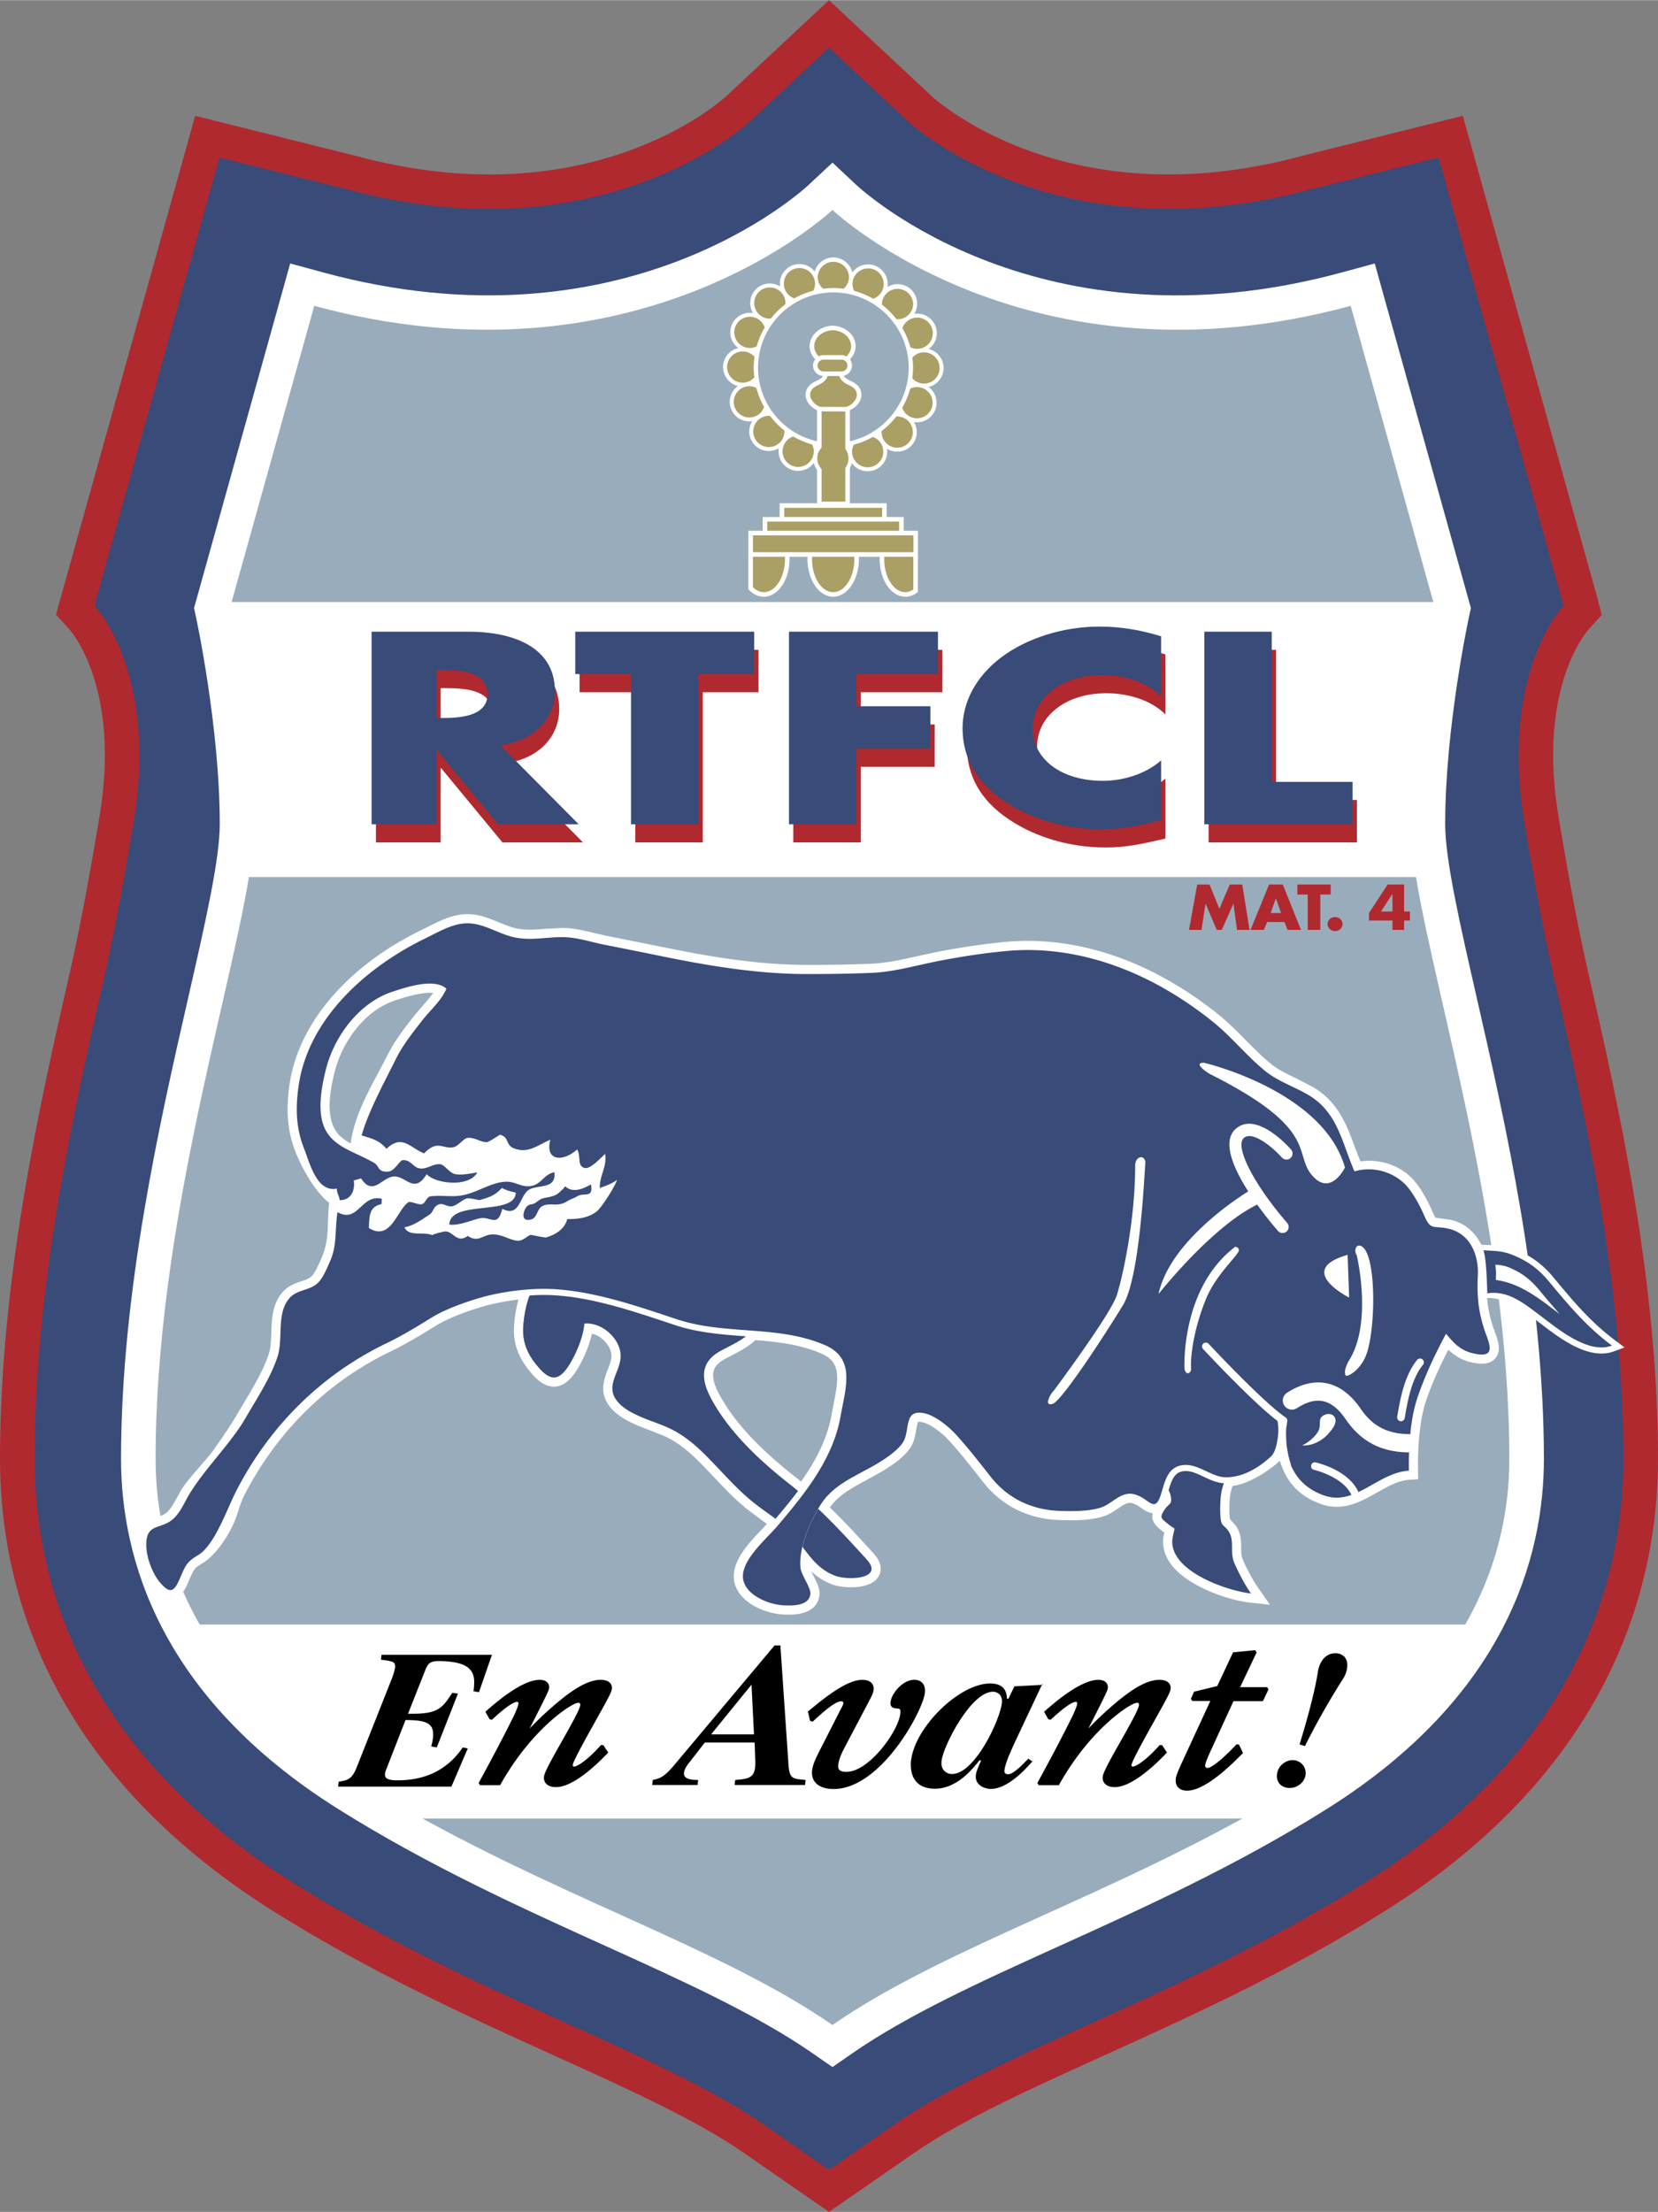<svg xmlns="http://www.w3.org/2000/svg" width="1874" height="2500" viewBox="0 0 158.771 211.775"><rect x="0" y="0" width="158.771" height="211.775" fill="#808080" stroke="none"/><path d="M77.125 2.114L69.554 9.19c-.542.498-13.148 11.788-35.553 5.7l-15.313-3.816L5.36 58.836l1.267 1.391c.205.226 4.996 5.665 2.874 18.115l-.118.694c-.479 2.821-1.472 8.692-2.658 13.892C3.886 105.357 0 122.378 0 139.67c0 12.261 4.549 29.734 26.221 43.342 9.333 5.861 18.648 10.08 26.866 13.803 6.994 3.168 13.598 6.16 18.142 9.31l8.156 5.65 8.146-5.643c4.557-3.159 11.161-6.15 18.153-9.317 8.219-3.723 17.535-7.942 26.866-13.803 21.671-13.607 26.221-31.081 26.221-43.342 0-17.292-3.886-34.313-6.723-46.742-1.186-5.192-2.18-11.06-2.657-13.88l-.12-.706c-2.122-12.45 2.669-17.889 2.874-18.115l1.232-1.354-.458-1.801-12.836-45.998-15.313 3.816c-22.419 6.091-35.029-5.218-35.555-5.702l-2.252-2.104L79.386 0l-2.261 2.114z" fill="#b0292f"/><path d="M79.386 4.533l-7.586 7.09c-.587.541-14.504 13.028-38.666 6.462l-12.122-3.019L9.041 57.963s6.197 6.418 3.724 20.936c-.412 2.414-1.495 8.993-2.812 14.766-2.803 12.279-6.641 29.088-6.641 46.005 0 11.426 4.28 27.734 24.671 40.538 9.141 5.741 18.348 9.911 26.471 13.591 7.134 3.231 13.871 6.283 18.663 9.604l6.27 4.344 6.271-4.344c4.791-3.321 11.527-6.373 18.662-9.604 8.123-3.68 17.331-7.85 26.471-13.591 20.391-12.804 24.671-29.112 24.671-40.538 0-16.917-3.838-33.726-6.641-46.005-1.319-5.773-2.401-12.352-2.812-14.766-2.474-14.518 3.723-20.936 3.723-20.936l-11.971-42.897-12.121 3.019c-24.161 6.566-38.079-5.921-38.666-6.462l-2.27-2.121-5.318-4.969z" fill="#394b78"/><path d="M77.451 17.672c-.711.667-17.729 16.217-46.488 8.402l-3.174-.863-9.208 32.996.176.805c.022.104 2.287 10.585 2.287 19.888 0 3.38-1.399 9.51-3.02 16.609-2.715 11.891-6.433 28.176-6.433 44.162 0 9.338 3.607 22.735 20.794 33.527 8.664 5.44 17.6 9.489 25.485 13.061 7.484 3.39 14.553 6.592 19.962 10.341l1.886 1.307 1.886-1.307c5.409-3.749 12.478-6.951 19.963-10.341 7.884-3.571 16.821-7.62 25.484-13.06 17.187-10.792 20.794-24.189 20.794-33.527 0-15.986-3.718-32.271-6.433-44.162-1.621-7.099-3.021-13.229-3.021-16.609 0-9.302 2.265-19.783 2.288-19.888l.176-.804-9.208-32.996-3.174.863c-28.76 7.815-45.778-7.735-46.488-8.401l-2.265-2.122-2.269 2.119z" fill="#fff"/><path d="M137.256 57.628l-7.915-28.359c-30.743 8.354-49.248-8.83-49.624-9.183-.375.354-18.881 17.538-49.624 9.183L22.18 57.628h115.076zM40.464 174.107c14.662 8.087 29.217 12.815 39.253 19.77 10.036-6.955 24.59-11.682 39.253-19.77H40.464zM140.31 155.538c3.029-5.284 4.224-10.714 4.224-15.868 0-21.744-6.966-43.727-8.936-55.707H23.836c-1.97 11.98-8.936 33.963-8.936 55.707 0 5.154 1.195 10.584 4.225 15.868H140.31z" fill="#99acbc"/><path d="M42.197 65.874h.602c2.024 0 4.301.293 4.301 2.298s-2.277 2.298-4.301 2.298h-.602v-4.596zm6.136 7.213c3.384-.464 5.218-2.665 5.218-5.208 0-3.937-3.574-5.673-8.287-5.673h-9.266v18.438h6.198v-7.091h.063l5.852 7.091h7.717l-7.495-7.557zM67.297 80.644h-6.458V66.265h-5.338v-4.059h17.134v4.059h-5.337v14.379zM82.425 66.265v3.081h7.084v4.06h-7.084v7.238h-6.458V62.206h14.268v4.059h-7.81zM111.603 68.393c-1.318-1.321-3.46-2.03-5.667-2.03-3.954 0-6.624 2.25-6.624 5.111 0 2.91 2.702 5.012 6.723 5.012 2.108 0 4.217-.758 5.568-1.956v5.746c-2.141.49-3.69.856-5.701.856-3.46 0-6.754-.978-9.324-2.714-2.735-1.834-3.987-4.23-3.987-6.97 0-2.519 1.285-4.939 3.657-6.749 2.438-1.858 5.964-2.983 9.456-2.983 2.077 0 3.987.342 5.898.929v5.748zM122.196 76.584h7.743v4.059h-14.202V62.206h6.459v14.378z" fill="#b0292f"/><path d="M41.784 64.137h.602c2.024 0 4.301.293 4.301 2.298 0 2.006-2.276 2.298-4.301 2.298h-.602v-4.596zm6.135 7.214c3.384-.464 5.219-2.665 5.219-5.208 0-3.937-3.574-5.673-8.287-5.673h-9.266v18.437h6.198v-7.091h.063l5.851 7.091h7.717l-7.495-7.556zM66.884 78.906h-6.458V64.529h-5.338v-4.06h17.134v4.06h-5.337v14.377zM82.011 64.529v3.08h7.084v4.06h-7.084v7.238h-6.458V60.469h14.268v4.06h-7.81zM111.189 66.655c-1.318-1.32-3.46-2.029-5.667-2.029-3.954 0-6.624 2.249-6.624 5.11 0 2.91 2.702 5.013 6.722 5.013 2.108 0 4.217-.758 5.568-1.956v5.746c-2.141.49-3.69.856-5.701.856-3.46 0-6.754-.979-9.324-2.715-2.735-1.833-3.987-4.23-3.987-6.969 0-2.519 1.285-4.939 3.657-6.749 2.438-1.858 5.964-2.983 9.456-2.983 2.077 0 3.987.342 5.898.929v5.747zM121.783 74.848h7.743v4.059h-14.201V60.469h6.458v14.379z" fill="#394b78"/><path d="M154.709 128.358c-2.258-1.68-3.872-3.551-5.904-6.011-1.04-1.261-2.11-2.062-3.577-2.679-.993-.418-1.87-.445-2.718-.47l-.665-.031c-.582-1.214-1.593-2.074-2.914-2.381l-1.142-.163s-.269-.029-.303-.034c-.021-.021-.101-.111-.266-.488-.521-1.196-1.038-2.103-1.622-2.855-1.241-1.594-3.337-2.342-5.327-2.058l-.494-1.27c-.792-2.171-1.609-4.417-4.061-5.857l-1.652-.852c-.86-.414-1.672-.805-2.327-1.331-.853-.688-1.622-1.467-2.436-2.292-.837-.849-1.703-1.726-2.675-2.503a35.68 35.68 0 0 0-6.129-3.973c-4.65-2.355-9.559-3.373-14.194-2.939-2.085.195-4.178.501-6.585.965l-1.881.403c-1.436.322-2.92.656-4.377.719-1.794.078-3.707.113-6.202.113-4.816 0-9.519-.828-13.882-1.723l-5.259-1.052-1.197-.272c-.974-.236-1.981-.48-3.041-.487l-1.695.085c-.94.075-1.828.146-2.725-.04-.55-.113-1.1-.34-1.682-.582-.864-.357-1.756-.726-2.778-.781-1.485-.08-2.827.603-4.012 1.205l-.623.312c-7.067 3.419-11.79 8.937-12.633 14.76a16.676 16.676 0 0 0-.187 2.396c0 1.487.248 2.802.754 4.088.532 1.347 1.759 3.725 3.221 4.876-.06.587-.091 1.153-.107 1.695-.039 1.256-.073 2.341-.603 3.541l-.089.204c-.228.523-.574 1.313-.916 1.624-.23.209-.56.318-.941.445-.579.192-1.299.432-1.869 1.12-.922 1.117-.971 2.541-1.014 3.797-.026.757-.051 1.472-.246 2.062-.508 1.535-1.446 3.103-2.352 4.62l-.678 1.145c-.664 1.146-1.424 2.227-2.229 3.372-.803 1.143-2.459 2.729-3.183 3.979l-.288.518c-.307.57-.657 1.215-1.048 1.533-.292.237-.61.346-.946.461-.78.268-1.848.635-1.881 2.562v.076c0 1.394.647 3.151 1.556 4.209.446.519 1.056 1.099 1.828.981.862-.13 1.248-1.013 1.528-1.659l.073-.167c.451-1.042.5-1.151 1.313-1.637 1.337-.799 2.743-2.998 3.256-4.581.231-.715.45-1.392.707-1.89 3.134-6.109 7.971-10.869 13.988-13.766 1.513-.729 2.809-1.523 4.181-2.364l.287-.176c1.207-.741 3.212-1.444 4.562-1.821.99-.275 2.118-.487 3.242-.619-.319 1.103-.407 2.229-.425 2.526-.107 1.715.44 3.149 1.774 4.649.274.309 1.11 1.249 2.201 1.153 1.011-.09 1.683-1.005 2.1-1.685.519-.846 1.11-2.137 1.38-3.378.333.087.667.23.972.484.518.431.853 1.003.897 1.533.002.037.005.073.005.111 0 .4-.171.838-.349 1.299-.199.514-.441 1.137-.441 1.817 0 .496.129 1.021.496 1.555.891 1.296 2.585 1.932 4.078 2.492l1.221.484c1.804.814 3.045 2.112 4.359 3.487l.541.57c.978 1.033 1.989 2.102 3.165 3.037l1.274.947.54.403-.452.489c-1.071 1.119-2.404 2.511-2.675 4.018-.146.808.061 1.592.598 2.267.968 1.215 2.794 1.834 4.083 1.896.787.038 3.18.151 3.472-1.789.011-.076.016-.151.016-.228 0-.542-.276-1.082-.565-1.65a12.989 12.989 0 0 1-.234-.472c.538.5 1.175.945 1.992 1.252 1.069.401 3.596.527 4.41-.674.263-.387.557-1.201-.431-2.289-1.507-1.659-2.804-3.061-4.181-4.402.836-1.191 2.147-1.897 3.538-2.639l1.503-.838c1.318-.8 2.157-1.499 2.639-2.198.384-.558.494-1.218.583-1.749.042-.249.11-.654.191-.762.018-.006.117-.033.414.03.752.159 1.875 1.027 2.55 1.763 1.031 1.127 2.001 2.36 2.939 3.553l.357.453c1.783 2.26 4.312 3.504 7.315 3.597 1.379.043 2.957.033 4.199-.367.506-.163.945-.46 1.33-.722.572-.389.941-.624 1.326-.541.364.078.667.287.959.49.303.209.661.453 1.08.487a1.322 1.322 0 0 0-.047.325c0 .492.316.871.827 1.283l.184.148s.061.044.137.096l-.057.253c-.04.208-.061.416-.061.624 0 .739.254 1.468.748 2.139 1.559 2.116 5.438 3.45 7.568 3.685l1.923.212-1.108-1.585c-.495-.708-.984-1.603-1.494-2.732-.155-.346-.157-.722-.16-1.159-.003-.604-.008-1.355-.493-2.071l-.551-.618-.018-.016-.04-.249c-.021-.207-.031-.443-.031-.711s.01-.568.031-.904c.029-.484.129-.896.28-1.331 1.178-.168 2.502-.81 3.942-1.916.217-.166.407-.335.584-.505.537 1.786 1.642 3.335 3.929 4.148 2.107.749 3.845-.233 5.377-1.1 1.046-.592 2.035-1.151 3.109-1.221l.833-.055-.014-.834a38.86 38.86 0 0 1-.005-.588c0-2.446.268-4.583.764-6.065.505-1.511 1.255-3.176 2.142-4.916.571.545 1.244 1.007 2.29 1.232.672.145 1.63.26 2.199-.396.253-.292.344-.632.344-.984 0-.532-.208-1.09-.377-1.546-.415-1.12-.651-2.131-.742-3.249 1.614-.083 3.264 1.042 4.696 2.119l.461.352c1.831 1.402 4.596 3.521 6.997 2.63l1.009-.373-.861-.643zm-74.886 6.085l-.191 1.002c-.416 2.36-1.576 4.495-2.924 6.404l-.459-.377c-3.623-2.833-5.964-5.367-7.37-7.974-1.065-1.976-.566-2.777.509-3.374l.677-.356c.768-.396 1.611-.847 2.272-1.468 2.208.176 4.307.423 6.298 1.278 1.892.811 1.696 2.301 1.188 4.865zM39.724 97.168l-.191.246c-.907 1.165-1.764 2.265-2.457 3.667l-.91 1.732c-1.114 2.06-2.296 4.357-2.58 6.651-.478-.241-1.019-.638-1.309-1.023-.417-.554-.646-1.261-.701-2.163a7.503 7.503 0 0 1-.013-.424c0-1.138.254-2.317.486-3.245.668-2.679 2.727-5.834 5.819-6.844l.086-.028c.678-.222 2.446-.791 3.52-.673a13.18 13.18 0 0 1-.917 1.129l-.833.975zM118.362 146.096l-.032-.048.032.048z" fill="#fff"/><path d="M125.028 169.888c-.071.667-.696 1.295-1.531 1.295-.815 0-1.291-.573-1.213-1.295.094-.87.871-1.37 1.483-1.37.797 0 1.337.667 1.261 1.37zM43.228 171.054H32.379l.054-.472c.797-.132 1.255-.188 1.718-1.359l3.357-8.471c.056-.15.283-.773.314-1.056.068-.604-.144-.642-1.34-.793l.053-.472h10.574l-1.244 3.585-.519-.094c.157-1.396.324-2.888-3.377-2.888-.822 0-1.014.303-1.229.832l-1.666 4.208c2.872.056 3.225-.472 4.238-2l.54.075-2.025 5.151-.538-.094a4.49 4.49 0 0 0 .164-.755c.154-1.377-.409-1.773-2.622-1.773l-1.538 3.943c-.142.396-.403.981-.422 1.151-.046.415.1.679 1.197.679 2.35 0 4.629-.773 6.247-3.151l.479.094-1.566 3.66zM68.1 166.05l3.864-4.757.239 4.757H68.1zm9.048 4.365c-1.361-.118-1.561-.118-1.657-1.684l-.761-11.197h-.555l-9.656 11.511c-.959 1.135-1.371 1.233-2.008 1.37l-.06.489h4.347l.06-.489c-.422 0-1.442 0-1.358-.686.043-.353.286-.705.443-.9l1.552-1.997h4.769c.077 2.095.077 2.095.028 2.486-.117.959-.878 1.019-1.886 1.097l-.06.489h6.742l.06-.489zM57.538 160.826c-1.37 0-2.914 1.139-4.105 2.13a31.283 31.283 0 0 0-2.713 2.535c1.817-3.563 1.834-3.667 1.86-3.875a.647.647 0 0 0-.153-.515c-.11-.125-.327-.274-.735-.274-1.706 0-4.189 2.163-5.125 2.978l-.09.078.059.104.354.625.227.034c1.591-1.484 2.184-1.707 2.396-1.707.044 0 .085.017.11.045.025.028.034.069.027.122-.012.089-.075.378-.416 1.115-1.103 2.242-2.336 4.535-3.397 6.483l.128.215H47.891l.042-.074c2.964-5.301 6.828-7.815 7.435-7.815.054 0 .127.009.162.05.031.035.042.103.031.19-.055.429-.958 2.029-1.756 3.44-.885 1.566-1.65 2.919-1.707 3.364-.035.274.027.502.183.68.267.303.713.348.957.348 1.605 0 3.776-2.021 4.927-3.226l.079-.084-.063-.098-.399-.606-.232-.017c-1.365 1.546-2.331 2.065-2.562 2.065-.037 0-.086-.006-.113-.036-.023-.026-.032-.075-.025-.131.05-.392 1.31-2.646 2.228-4.292.677-1.211 1.261-2.256 1.392-2.587.066-.143.103-.266.121-.404a.67.67 0 0 0-.159-.545c-.182-.203-.499-.315-.894-.315zM111.041 160.826c-1.369 0-2.912 1.139-4.105 2.13a31.118 31.118 0 0 0-2.711 2.535c1.816-3.563 1.833-3.667 1.859-3.875a.646.646 0 0 0-.152-.515c-.111-.125-.328-.274-.736-.274-1.707 0-4.189 2.163-5.124 2.978l-.09.078.059.104.353.625.227.034c1.59-1.484 2.184-1.707 2.396-1.707.043 0 .085.017.111.045.024.028.034.069.027.122-.013.09-.076.38-.417 1.115-1.105 2.247-2.337 4.538-3.397 6.483l.129.215h1.925l.042-.074c2.965-5.301 6.829-7.815 7.435-7.815.055 0 .127.009.163.05.022.024.046.078.031.19-.055.429-.959 2.029-1.756 3.44-.886 1.566-1.65 2.919-1.707 3.364-.035.274.027.503.183.681.267.302.714.347.957.347 1.606 0 3.775-2.021 4.926-3.226l.081-.084-.064-.098-.398-.606-.232-.017c-1.364 1.546-2.331 2.065-2.562 2.065-.037 0-.086-.006-.112-.036-.023-.026-.033-.075-.026-.131.05-.392 1.309-2.646 2.228-4.292.677-1.211 1.261-2.256 1.391-2.587.066-.142.103-.265.121-.403a.671.671 0 0 0-.159-.546c-.183-.203-.5-.315-.896-.315zM87.551 160.826c-1.099 0-2.16 1.282-2.271 2.119-.011.086-.039.29.091.442.089.106.232.165.425.173.18.016.325.03.379.097.053.067.063.218.032.452-.224 1.693-2.999 5.531-5.156 5.531-.335 0-.564-.067-.68-.2-.125-.143-.114-.362-.091-.538.051-.388.229-.877.528-1.455l2.426-4.605.051-.097c.155-.298.331-.635.372-.946a.793.793 0 0 0-.177-.646c-.187-.214-.498-.327-.896-.327-1.519 0-3.656 1.756-5.071 2.918l-.081.066-.07.058.021.088.193.808.24.074c.899-.826 2.13-1.954 2.739-1.954.08 0 .134.017.164.05.044.05.037.136.033.162-.009.071-.049.205-.183.433l-2.208 4.33-.06.125c-.215.451-.46.961-.529 1.482-.063.486.042.892.317 1.204.347.397.961.615 1.726.615 4.528 0 8.511-7.394 8.745-9.167.054-.413-.023-.752-.224-.98-.18-.204-.452-.312-.785-.312zM121.343 161.531h-2.588l1.583-3.336-.146-.208-2.027.198-.083.008-.036.075-1.48 3.156-2.155.525-.07.017-.029.066-.272.615.133.205h1.731l-2.886 6.249-.088.208c-.144.338-.293.688-.332.991-.042.329.028.608.205.809.192.218.492.333.87.333 1.784 0 4.329-2.567 5.287-3.534l.073-.073-.045-.093-.339-.705-.239-.035c-.998 1.091-2.341 2.267-2.773 2.267a.246.246 0 0 1-.186-.074c-.04-.044-.054-.111-.043-.195.024-.192.142-.511.418-1.135l2.292-4.994h2.817l.041-.083.5-1.048-.133-.209zM124.448 167.019c.577-1.907 1.431-4.832 1.753-6.96.121-.778.6-1.778 1.693-1.778.316 0 1.244.167 1.113 1.37a2.49 2.49 0 0 1-.371 1.037c-.357.555-2.168 3.424-3.667 6.479l-.521-.148zM99.812 161.224l-.042.088.098-.004zM97.104 161.458l.034-.002.015-.031zM98.434 168.358l.04.027.034-.035-.074.008z"/><path d="M96.524 169.871c-.122 0-.213-.034-.272-.101-.06-.068-.083-.164-.067-.287.093-.741.688-2.012 1.166-3.034l.075-.161 2.345-4.977-2.632.144-.553 1.149-.016.032h-.141l-.004-.054c-.036-.603-.243-1.404-1.616-1.404-2.921 0-7.164 4.123-7.565 7.353-.049.393-.099 1.38.499 2.055.392.444.994.669 1.792.669 2.072 0 3.543-1.826 4.251-2.703l.009-.012.014-.006.052-.021.076.077-.007.016c-.273.616-.438.989-.479 1.321-.043.342.038.631.239.859.343.389.924.491 1.183.491 1.412 0 2.938-1.42 3.984-2.635l-.384-.258c-.792.818-1.486 1.487-1.949 1.487zm-.587-6.79c-.096.763-.701 2.416-1.635 3.978-.625 1.042-1.862 2.791-3.143 2.791-.225 0-.543-.088-.761-.335-.205-.231-.282-.552-.232-.954.085-.682.755-2.298 1.729-3.82.665-1.037 1.962-2.776 3.199-2.776.04 0 .397.008.644.286.175.199.241.478.199.83zM98.902 168.594l-.043.049.055.038-.012-.087z"/><path d="M114.645 84.678h1.184l.939 2.323.994-2.323h1.196l.7 4.345h-1.203l-.337-2.5h-.012l-1.111 2.5h-.479l-1.062-2.5h-.012l-.387 2.5h-1.197l.787-4.345zM122.676 87.404h-1l.498-1.383h.012l.49 1.383zm.325.864l.3.755h1.282l-1.742-4.345h-1.313l-1.779 4.345h1.276l.319-.755h1.657zM126.433 89.023h-1.204v-3.388h-.993v-.957h3.19v.957h-.994v3.388zM128.562 88.464c0 .369-.318.673-.718.673-.399 0-.718-.305-.718-.673 0-.375.319-.675.718-.675.4.001.718.301.718.675zM133.341 87.26h-1.092l1.08-1.671h.012v1.671zm1.117 0v-2.582h-1.577l-1.786 2.726v.72h2.246v.899h1.117v-.899h.558v-.864h-.558z" fill="#b0292f"/><path d="M148.355 122.718c-.955-1.155-1.933-1.915-3.353-2.512-1.199-.505-1.798-.417-2.952-.507.304.729.356 3.611.375 4.122 1.972-.307 3.478.936 5.032 2.104 1.691 1.273 4.606 3.753 6.903 2.902-2.392-1.78-4.1-3.804-6.005-6.109z" fill="#394b78"/><path d="M143.264 121.811l-.01.397-.003.339c1.804.222 3.446 1.253 4.952 2.386l.474.361c.218.167.449.34.681.512a79.644 79.644 0 0 1-1.959-2.297c-.853-1.031-1.686-1.656-2.877-2.158-.443-.186-.871-.243-1.325-.275l.067.735z" fill="#fff"/><path d="M78.35 144.452c-.607 1.024-1.201 2.353-1.504 3.642.854 1.156 1.675 2.223 3.136 2.771 1.271.478 4.706.3 3.022-1.553-1.535-1.689-3.032-3.327-4.654-4.86zM74.265 145.415c.701-.831 1.44-1.72 2.153-2.669-.235-.196-.467-.394-.71-.584-2.92-2.284-5.857-5.015-7.601-8.249-.96-1.782-1.124-3.458.855-4.555.774-.429 1.732-.85 2.47-1.42l-.058-.005c-2.217-.164-4.509-.335-6.71-1.064l-.701-.233c-3.643-1.21-7.409-2.462-11.117-2.642a18.36 18.36 0 0 0-2.131.036c-.385.939-.565 2.191-.614 2.969-.1 1.605.467 2.79 1.555 4.012 1.175 1.322 1.982 1.086 2.899-.408.655-1.068 1.325-2.677 1.401-3.881 1.643-.166 3.339 1.354 3.469 2.906.131 1.563-1.463 2.871-.44 4.359.978 1.422 3.406 1.983 4.937 2.673 1.923.867 3.225 2.207 4.632 3.679 1.164 1.217 2.283 2.464 3.619 3.527.681.543 1.402 1.027 2.092 1.549zM117.638 146.588c-.448-.661-.667-.378-.756-1.288-.055-.557-.037-1.197-.002-1.755a5.645 5.645 0 0 1 .319-1.535c-.721-.057-1.347-.352-1.957-.639-.638-.301-1.242-.585-1.862-.526-.877.084-1.152.753-1.474 1.835.078.145.145.299.185.478.207.939-.139.725-.562 1.363-.536.807-.339.837.389 1.438.696.574.602.066.384 1.191-.607 3.141 5.073 5.143 7.491 5.41-.614-.878-1.141-1.914-1.574-2.874-.498-1.097.051-2.165-.581-3.098z" fill="#394b78"/><path d="M121.316 112.481c.246.882 1.658 3.755 2.856 2.729.665-.571-.039-1.383-.672-1.497-.879-.158-1.617-.532-2.184-1.232z" fill="#fff"/><path d="M44.806 118.32c-1.082.772-1.357-.43-2.179-.426-.092 0-1.36.296-1.19.368-.925-.389-2.301.177-2.7-.769.853-.142 1.628-.708 2.364-1.193.455-.299.335-.754.916-.987.448-.179.837.301 1.357.155.468-.132.966-.668 1.369-.739.308-.055 1.082.194 1.217.154.879-.257 1.414-.405 2.098-1.147.603.28.653.279 1.332.442-.04 2.288-6.247.624-6.364 3.055.915.139 2.157-.434 2.933-.596 1.025-.214 1.689.934 2.142-.906 1.664.835 1.624-1.13 2.483-1.782.787-.596 2.718 0 2.506-1.723-.984.188-1.209 1.07-2.107 1.293-.982.244-1.582-.422-2.536-.387-1.524.055-2.891 1.182-4.532 1.355-.875.092-1.741-.065-2.682.044-.37.043-.489.649-.808.745-.367.11-1.099-.319-1.324-.169-1.075.716-1.693 3.782-3.777 2.453.057-1.049-.028-2.027 1.213-2.282.004-.053.035-.511.001-.52-1.965-.436-2.247 2.406-4.218 1.287-.266 1.621-.017 3.131-.709 4.698-.294.668-.685 1.641-1.218 2.123-.806.729-1.971.565-2.722 1.473-1.222 1.48-.518 3.807-1.103 5.576-.674 2.035-2.03 4.075-3.104 5.928-1.374 2.371-4.009 4.93-5.412 7.351-.419.725-.872 1.75-1.541 2.292-1.194.969-2.47.352-2.504 2.358-.02 1.191.565 2.793 1.345 3.699 1.012 1.179 1.37.735 1.888-.455.536-1.231.632-1.545 1.74-2.207 1.582-.944 2.768-4.434 3.633-6.119 3.188-6.215 8.139-11.147 14.388-14.155 1.576-.758 2.926-1.602 4.39-2.499 1.282-.786 3.356-1.518 4.785-1.917 1.996-.557 4.629-.883 6.698-.782 4.036.195 8.18 1.647 11.973 2.903 4.611 1.526 9.63.525 14.132 2.457 2.997 1.286 1.996 4.097 1.515 6.824-.72 4.087-3.407 7.383-6.014 10.468-.986 1.167-3.01 2.854-3.307 4.5-.347 1.928 2.273 3.057 3.861 3.133.832.04 2.395.083 2.564-1.044.095-.63-.862-1.809-.94-2.55-.202-1.933.972-4.593 1.999-6.152 1.271-1.929 3.508-2.707 5.401-3.855.763-.463 1.847-1.183 2.372-1.946.792-1.149.012-3.28 2.09-2.841 1.039.219 2.309 1.258 3.015 2.029 1.184 1.293 2.256 2.681 3.338 4.055 1.667 2.112 3.989 3.181 6.655 3.265 1.201.038 2.752.044 3.903-.325 1.047-.337 1.885-1.548 3.107-1.286 1.551.333 2.032 2.068 2.688-.139.345-1.157.637-2.503 2.095-2.642 1.514-.146 2.698 1.221 4.204 1.171 1.378-.044 2.838-.729 4.22-2.029.408-.432.533-1.195.61-1.729a5.027 5.027 0 0 0-.018-1.634c-2.354-1.766-6.933-6.678-7.138-6.897a.366.366 0 0 1 .536-.498c.052.057 5.255 5.638 7.384 7.059a.362.362 0 0 1 .137.42c-.006.207-.071.455-.08.553-.044.455-.017.881.004 1.337.02.438.106.873.191 1.297.068.34.189.689.278 1.037.542 1.227 1.488 2.235 3.131 2.82.953.339 1.816.243 2.648-.05-.018-.021-.038-.039-.05-.065-.86-1.719-3.541-2.331-3.568-2.336a.366.366 0 0 1 .157-.713c.124.027 3.046.69 4.063 2.724.021.041.03.084.035.127 1.554-.721 3.044-1.938 4.852-2.056-.01-.559-.006-1.155.016-1.767a.896.896 0 0 1-.129.012c-2.567-.033-4.508-1.066-5.933-3.157-1.337-1.962-2.779-2.292-4.679-1.071a.876.876 0 1 1-.947-1.474c2.697-1.734 5.209-1.181 7.075 1.559 1.094 1.606 2.526 2.366 4.508 2.391a.862.862 0 0 1 .217.033c.118-1.221.329-2.431.678-3.473.702-2.093 1.701-4.223 2.75-6.158.8.944 1.388 1.614 2.697 1.896 1.849.397 1.614-.543 1.161-1.765-.729-1.964-.922-3.62-.813-5.688.105-1.993-.732-4.021-2.784-4.5-1.448-.337-1.709.201-2.315-1.186-.401-.919-.888-1.866-1.511-2.668-1.18-1.517-3.317-2.212-5.201-1.636-1.204-2.735-1.588-5.66-4.432-7.33-1.341-.788-2.904-1.308-4.084-2.257-1.807-1.456-3.267-3.322-5.108-4.794-1.858-1.484-3.855-2.8-5.978-3.875-4.227-2.142-8.97-3.293-13.717-2.849-2.23.208-4.304.53-6.501.954-2.106.406-4.214 1.043-6.387 1.137-2.088.091-4.143.114-6.239.114-4.756 0-9.417-.789-14.059-1.74a573.124 573.124 0 0 0-5.25-1.051c-1.343-.263-2.696-.735-4.076-.744-1.555-.01-3.017.353-4.592.028-1.475-.305-2.806-1.265-4.329-1.346-1.491-.079-2.909.802-4.207 1.43-5.623 2.721-11.215 7.661-12.148 14.097-.306 2.114-.274 4.036.516 6.036.536 1.359 1.224 4.236 3.144 3.833-.025.437.252.719.258 1.104 1.054.041 1.514-.895 1.358-1.883.243-.067.488-.145.701-.193 1.166 1.765 1.988-.134 3.165-.191 1.107-.053 1.94 1.732 3.11-.214.858.924 4.064 1.289 4.852-.169-.617.09-1.455.288-2.126.159-.534-.103-.995-.883-1.396-.939-.688-.094-1.243.478-1.957.398-.668-.074-.867-.854-1.665-.792-.299.023-.759 1.062-1.402 1.094-1.064.053-.733-.508-1.414-.887-2.405-1.34-4.84-1.675-5.038-4.947-.081-1.334.204-2.753.498-3.933.795-3.187 3.18-6.415 6.397-7.465 1.254-.41 3.998-1.341 5.146-.28-.492 1.16-1.558 2.064-2.327 3.053-.964 1.241-1.854 2.347-2.554 3.764-.985 1.994-2.567 4.869-3.239 7.229.91.285 1.692.443 2.38 1.285 1.509-1.413 2.202-.147 3.602.438 1.294-1.352 1.78-.384 2.817-.594.499-.101.96-.862 1.368-.894.732-.058 1.246.46 1.871.402.143-.013 1.222-.698 1.19-.704.922.206.553.979 1.326 1.293 1.393.566 2.323-.316 3.518-.812-.538 2.081 1.251 2.135 2.565.929.402.618-.046 1.66.779 1.784.536.081 1.566-1.059 1.908-1.356.191 1.233-.553 2.085-.511 3.265.51-.191 1.183-.408 1.646-.782-.203.683-1.468 2.607-1.864 2.953-.754.655-1.761.817-2.896.804-.255.942-1.072 1.461-1.971 1.743-.231.072-1.309-.227-1.529-.219-.269.011-.689.556-1.206.548-.808-.013-1.536-.676-2.585-.596-.791.058-1.299.807-2.229.133z" fill="#394b78"/><path d="M55.261 114.54c-.251.16-.638.272-.916.446-.391.244-.7.332-1.173.332-.475 0-1.021-.071-1.387.259-.338.306-.394.926-.797 1.122a.943.943 0 0 1-.313.086c-.252.017-.473-.026-.531-.289-.059-.266.069-.664.223-.883.147-.208.306-.281.549-.319.356-.058.558-.32.854-.479.241-.129.55-.153.812-.212.275-.062.544-.138.785-.288.094-.057.815-.683.726-.768.744.705 1.684.299 2.501-.156.231 1.41-.66.717-1.333 1.149z" fill="#394b78"/><path d="M135.704 130.198c-1.24 1.5-1.639 3.863-1.904 5.428a.365.365 0 1 0 .719.122c.252-1.488.632-3.737 1.747-5.085a.366.366 0 0 0-.049-.514.364.364 0 0 0-.513.049zM115.284 101.742s11.4 2.64 13.511 10.029c0 0-1.372 2.851-3.166.739-1.794-2.111.739-4.434-9.818-9.713 0 0-1.689-1.055-.527-1.055z" fill="#fff"/><path d="M122.771 110.837a.584.584 0 0 0 .875-.772c-.338-.384-3.362-3.698-5.301-2-1.362 1.191-.241 3.761 1.186 5.996-1.127.7-7.524 4.857-8.589 9.825 0 0 5.051-6.419 9.448-8.56a36.745 36.745 0 0 0 1.987 2.518.584.584 0 0 0 .883-.765c-3.196-3.688-5.056-7.336-4.145-8.134.843-.741 2.827.955 3.656 1.892zM129.049 120.137l.146 4.088s-5.257-2.628-.146-4.088zM127.198 137.269c-.606.685-1.576 1.184-2.504 1.11.573-.223 1.445-.982 1.628-1.549.185-.575-.174-1.113.592-1.397.4-.149.864-.02.963.433.113.505-.376 1.061-.679 1.403z" fill="#fff"/><path d="M113.426 130.991s-.39-7.643 4.867-11.634c0 0 .513.1.292.487-.435.765-2.26 2.379-3.164 4.673-1.363 3.456-1.412 5.986-1.363 6.474.049.487-.535.778-.632 0zM100.916 133.132s5.452-7.301 6.036-9.15c.584-1.85 1.752-7.204 1.752-12.363 0-1.071 1.07-1.071.973-.195-.098.876-.486 10.806-2.142 13.531-1.655 2.725-5.841 9.15-6.717 9.443-.876.291-.291-.877.098-1.266zM129.925 120.185s1.558 6.522-.779 10.124c0 0-.526.894-.292 1.363.106.213 1.351-.41 1.943-1.873.932-2.306 1.035-9.291-.289-10.394-.583-.485-.925.249-.583.78zM87.688 50.806h-1.153v-1.318h-1.623V48.17h-3.526v-8.912c.464-.209.839-.57 1.004-.981a1.259 1.259 0 0 0-.081-1.144c-.22-.374-.567-.542-.873-.69-.284-.139-.508-.251-.63-.484.447-.1.783-.498.783-.975a.988.988 0 0 0-.198-.59c.47-.481.654-1.085.49-1.695-.236-.876-1.094-1.492-2.138-1.532-1.061.04-1.92.656-2.156 1.532-.163.605.017 1.204.478 1.685a.986.986 0 0 0-.207.601 1 1 0 0 0 .955.996c-.125.217-.34.331-.614.463-.307.149-.654.317-.874.69-.21.356-.238.752-.081 1.144.167.418.551.784.992.986v8.907H74.66v1.318h-1.624v1.318h-1.372l.001 5.6.062.064c.415.426.904.651 1.417.651 1.359 0 2.464-1.624 2.464-3.619l-.011-.208h1.736l-.011.208c0 1.995 1.105 3.619 2.464 3.619 1.358 0 2.464-1.624 2.464-3.619l-.01-.208h2.003l-.011.208c0 1.995 1.105 3.619 2.464 3.619.388 0 .761-.13 1.111-.387l.089-.065.01-5.862h-.218z" fill="#fff"/><path d="M79.806 42.407c-3.978 0-7.215-3.235-7.215-7.211 0-3.978 3.237-7.213 7.215-7.213 3.975 0 7.209 3.235 7.209 7.213 0 3.976-3.235 7.211-7.209 7.211zm10.556-7.184a1.875 1.875 0 0 0-1.429-1.823 1.863 1.863 0 0 0 .633-2.227 1.877 1.877 0 0 0-2.018-1.136c.176-.291.278-.622.278-.973a1.873 1.873 0 0 0-2.846-1.602 1.878 1.878 0 0 0-1.131-2.021 1.877 1.877 0 0 0-2.228.627 1.877 1.877 0 0 0-1.816-1.433c-.85 0-1.559.567-1.792 1.34a1.873 1.873 0 0 0-2.16-.574 1.878 1.878 0 0 0-1.15 2.011 1.877 1.877 0 0 0-2.302.25 1.881 1.881 0 0 0-.292 2.299 1.876 1.876 0 0 0-2.03 1.113 1.878 1.878 0 0 0 .611 2.234 1.876 1.876 0 0 0-1.448 1.806 1.878 1.878 0 0 0 1.421 1.83 1.88 1.88 0 0 0-.783 1.521c0 .233.043.472.137.702a1.88 1.88 0 0 0 2.014 1.146 1.864 1.864 0 0 0 .256 2.3c.619.627 1.57.72 2.299.287-.016.099-.03.197-.03.295 0 .732.432 1.43 1.148 1.732a1.875 1.875 0 0 0 2.232-.617c.196.822.93 1.439 1.813 1.444a1.877 1.877 0 0 0 1.824-1.424 1.88 1.88 0 0 0 2.226.638 1.88 1.88 0 0 0 1.14-2.016c.72.441 1.676.358 2.3-.263.625-.62.716-1.575.281-2.298a1.876 1.876 0 0 0 2.024-1.125 1.88 1.88 0 0 0-.622-2.23 1.874 1.874 0 0 0 1.44-1.813z" fill="#fff"/><path d="M78.826 27.633a7.74 7.74 0 0 1 .98-.07c.332 0 .656.028.977.069.313-.274.515-.672.515-1.12a1.495 1.495 0 0 0-2.989 0c0 .449.203.848.517 1.121zM85.847 30.548c.034.002.066.009.101.009.399.001.775-.154 1.057-.435.283-.283.439-.658.439-1.058a1.496 1.496 0 0 0-2.988-.003c0 .035.008.068.01.102.516.401.98.866 1.381 1.385zM89.211 31.319a1.496 1.496 0 0 0-1.949-.813 1.487 1.487 0 0 0-.811.808c-.013.03-.018.062-.028.093.324.564.576 1.173.748 1.814.029.015.055.034.086.046a1.48 1.48 0 0 0 1.143.002c.369-.152.656-.438.81-.806.152-.37.152-.775.001-1.144zM88.488 33.723a1.49 1.49 0 0 0-1.058.436c-.023.022-.039.049-.061.073.041.317.068.637.068.964 0 .339-.031.672-.073 1 .021.024.039.053.062.076a1.494 1.494 0 1 0 1.062-2.549zM88.39 37.164a1.487 1.487 0 0 0-1.142-.003c-.032.013-.057.031-.087.046a7.581 7.581 0 0 1-.757 1.809c.011.032.016.064.029.096.15.37.437.656.804.81a1.499 1.499 0 0 0 1.956-.802 1.5 1.5 0 0 0-.803-1.956zM85.926 39.864c-.035 0-.067.008-.102.009a7.64 7.64 0 0 1-1.389 1.377c-.002.035-.01.069-.01.103 0 .399.152.775.433 1.057h.001c.58.585 1.527.588 2.113.008.584-.58.587-1.527.007-2.113a1.482 1.482 0 0 0-1.053-.441zM83.668 41.854c-.031-.013-.062-.019-.093-.029a7.648 7.648 0 0 1-1.814.74c-.015.031-.035.058-.048.09a1.485 1.485 0 0 0-.005 1.143h.001a1.497 1.497 0 0 0 1.948.818 1.499 1.499 0 0 0 .816-1.95 1.484 1.484 0 0 0-.805-.812zM80.746 42.765a7.675 7.675 0 0 1-.94.063c-.346 0-.685-.031-1.019-.076-.026.022-.055.04-.08.064a1.496 1.496 0 0 0 1.046 2.555 1.497 1.497 0 0 0 1.5-1.487 1.48 1.48 0 0 0-.433-1.059c-.023-.022-.05-.039-.074-.06zM77.77 42.544a7.575 7.575 0 0 1-1.799-.76c-.034.012-.069.017-.102.03a1.48 1.48 0 0 0-.812.805h-.001a1.5 1.5 0 0 0 .798 1.957 1.498 1.498 0 0 0 1.956-.799c.156-.368.158-.773.006-1.144-.011-.031-.031-.058-.046-.089zM73.743 39.813c-.036-.003-.071-.011-.107-.011a1.493 1.493 0 1 0 1.482 1.504c0-.036-.007-.071-.009-.107a7.66 7.66 0 0 1-1.366-1.386zM72.173 35.196c0-.351.032-.694.078-1.032-.023-.027-.042-.057-.066-.083a1.495 1.495 0 0 0-2.558 1.036c-.006.823.659 1.5 1.483 1.506.398.003.774-.149 1.058-.429.025-.025.044-.054.067-.08a7.32 7.32 0 0 1-.062-.918zM72.461 33.144a7.57 7.57 0 0 1 .763-1.794c-.011-.034-.017-.069-.03-.103a1.497 1.497 0 0 0-2.762-.023 1.496 1.496 0 0 0 1.936 1.968c.034-.014.062-.033.093-.048zM73.704 30.496c.037.001.072-.007.107-.009.403-.513.87-.969 1.389-1.363.003-.037.012-.072.012-.109a1.48 1.48 0 0 0-.43-1.061v-.001a1.496 1.496 0 0 0-2.111-.018 1.498 1.498 0 0 0-.018 2.114c.278.284.651.444 1.051.447zM75.971 28.518c.032.013.065.02.097.03a7.638 7.638 0 0 1 1.812-.729c.016-.031.037-.06.05-.092a1.497 1.497 0 0 0-1.933-1.971 1.498 1.498 0 0 0-.827 1.946c.149.37.434.66.801.816zM81.796 27.836a7.546 7.546 0 0 1 1.81.75c.032-.011.065-.016.097-.03a1.496 1.496 0 0 0 .001-2.761 1.498 1.498 0 0 0-1.953.807 1.5 1.5 0 0 0-.001 1.145c.012.031.031.058.046.089zM72.433 37.137c-.032-.016-.061-.037-.094-.051a1.476 1.476 0 0 0-1.143-.007h-.001a1.497 1.497 0 0 0-.821 1.945 1.498 1.498 0 0 0 1.948.823c.37-.15.657-.436.813-.804.013-.032.02-.066.031-.098a7.62 7.62 0 0 1-.733-1.808zM78.296 34.983c0-.31.252-.562.562-.562h1.729a.562.562 0 0 1 0 1.124h-1.729a.562.562 0 0 1-.562-.562zM78.858 33.984h1.729a.99.99 0 0 1 .466.12c.291-.284.449-.614.449-.963 0-.108-.015-.218-.044-.33-.155-.574-.75-1.169-1.715-1.207-.837.032-1.55.529-1.732 1.208-.03.111-.044.221-.044.33 0 .345.155.673.441.955a.971.971 0 0 1 .45-.113z" fill="#aa9f65"/><path d="M78.675 39.371v8.645h2.272v-8.637l-2.272-.008zM81.931 37.355c-.153-.259-.413-.386-.688-.519-.346-.168-.708-.383-.871-.853H79.26c-.163.47-.525.685-.871.853-.274.133-.534.259-.687.519a.823.823 0 0 0-.052.759c.15.375.547.718.905.827l2.462.008c.417-.117.813-.46.964-.835a.898.898 0 0 0 .069-.336.813.813 0 0 0-.119-.423zM84.473 48.608v.88h-9.376v-.88h9.376zM86.098 49.926v.88H73.473v-.88h12.625zM75.159 53.294l.01.208c0 1.754-.909 3.18-2.026 3.18-.368 0-.724-.171-1.04-.473v-2.916l3.056.001zM81.802 53.294l.01.208c0 1.754-.909 3.18-2.026 3.18-1.117 0-2.026-1.426-2.026-3.18l.01-.208h4.032zM87.458 53.294v3.135c-.246.16-.5.253-.761.253-1.117 0-2.026-1.426-2.026-3.18l.01-.208h2.777zM87.469 51.244v1.612H72.102v-1.612h15.367z" fill="#aa9f65"/></svg>